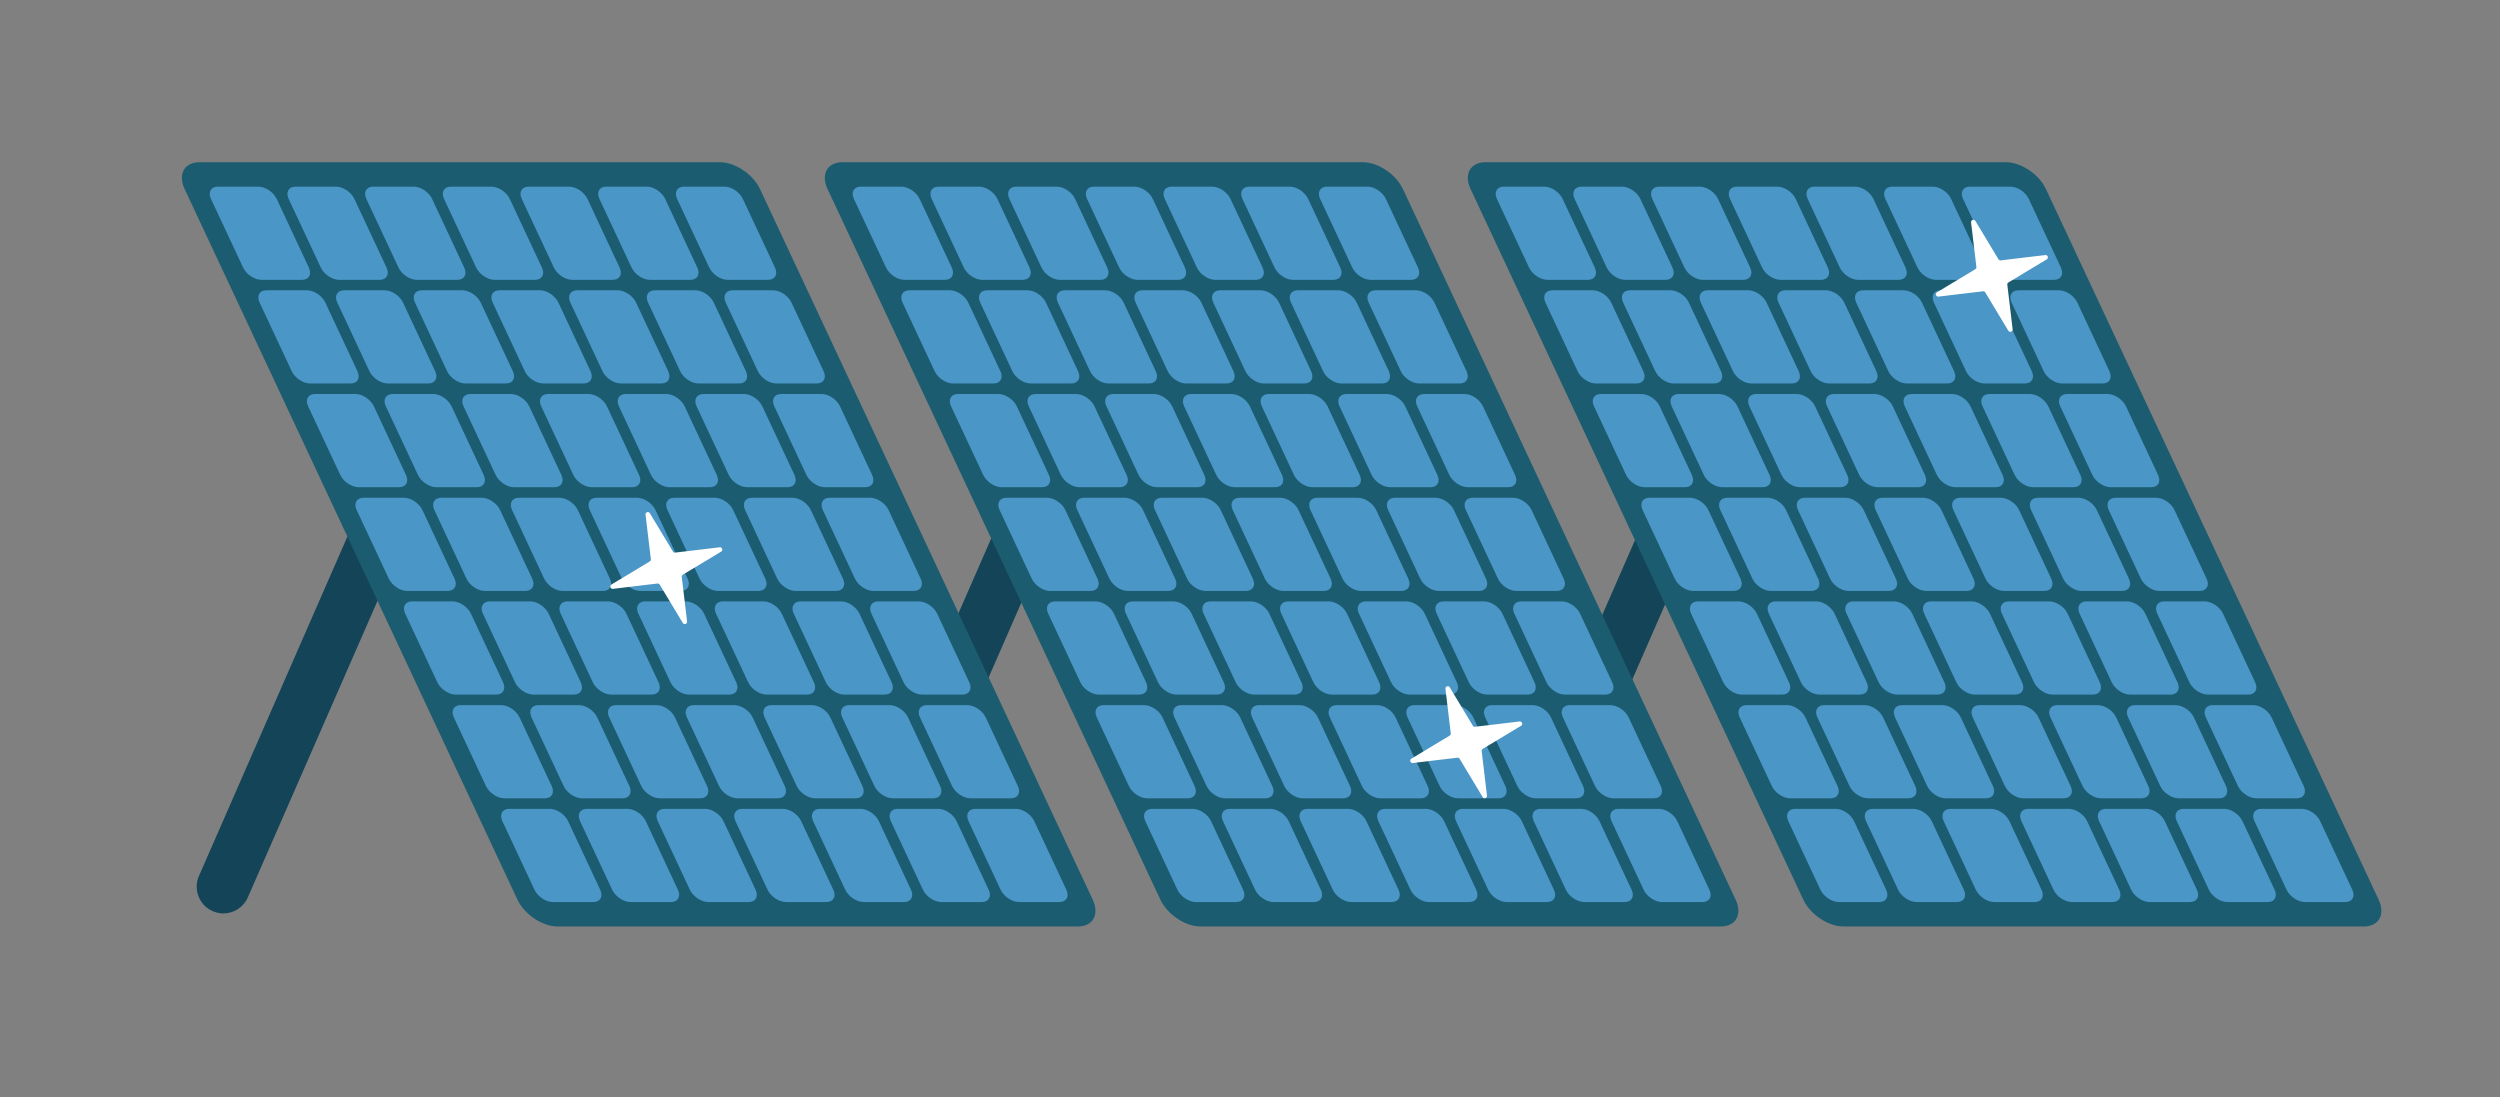<?xml version="1.0" encoding="UTF-8"?><svg id="Ebene_1" xmlns="http://www.w3.org/2000/svg" viewBox="0 0 296.69 130.2"><rect x="0" y="0" width="296.69" height="130.2" fill="#808080" stroke="none"/><defs><style>.cls-1{fill:#fff;}.cls-2{fill:#134458;}.cls-3{fill:#1b5c70;}.cls-4{fill:#4a96c7;}</style></defs><path class="cls-2" d="M26.51,108.4c-.42,0-.85-.09-1.27-.27-1.6-.7-2.33-2.57-1.63-4.17l20.19-46.16c.7-1.6,2.57-2.33,4.17-1.63,1.6,.7,2.33,2.57,1.63,4.17l-20.19,46.16c-.52,1.19-1.68,1.9-2.9,1.9Z"/><path class="cls-2" d="M103.01,108.4c-.42,0-.85-.09-1.27-.27-1.6-.7-2.33-2.57-1.63-4.17l20.19-46.16c.7-1.6,2.57-2.33,4.17-1.63,1.6,.7,2.33,2.57,1.63,4.17l-20.19,46.16c-.52,1.19-1.68,1.9-2.9,1.9Z"/><path class="cls-2" d="M179.5,108.4c-.42,0-.85-.09-1.27-.27-1.6-.7-2.33-2.57-1.63-4.17l20.19-46.16c.7-1.6,2.57-2.33,4.17-1.63,1.6,.7,2.33,2.57,1.63,4.17l-20.19,46.16c-.52,1.19-1.68,1.9-2.9,1.9Z"/><path class="cls-3" d="M127.91,109.95h-61.74c-1.81,0-3.94-1.43-4.76-3.18L21.91,22.43c-.82-1.76-.03-3.18,1.78-3.18h61.74c1.81,0,3.94,1.43,4.76,3.18l39.49,84.34c.82,1.76,.03,3.18-1.78,3.18Z"/><g><path class="cls-4" d="M35.84,33.21h-4.81c-.83,0-1.8-.65-2.18-1.46l-3.81-8.14c-.38-.8-.01-1.46,.81-1.46h4.81c.83,0,1.8,.65,2.18,1.46l3.81,8.14c.38,.8,.01,1.46-.81,1.46Z"/><path class="cls-4" d="M45.06,33.21h-4.81c-.83,0-1.8-.65-2.18-1.46l-3.81-8.14c-.38-.8-.01-1.46,.81-1.46h4.81c.83,0,1.8,.65,2.18,1.46l3.81,8.14c.38,.8,.01,1.46-.81,1.46Z"/><path class="cls-4" d="M54.28,33.21h-4.81c-.83,0-1.8-.65-2.18-1.46l-3.81-8.14c-.38-.8-.01-1.46,.81-1.46h4.81c.83,0,1.8,.65,2.18,1.46l3.81,8.14c.38,.8,.01,1.46-.81,1.46Z"/><path class="cls-4" d="M63.5,33.21h-4.81c-.83,0-1.8-.65-2.18-1.46l-3.81-8.14c-.38-.8-.01-1.46,.81-1.46h4.81c.83,0,1.8,.65,2.18,1.46l3.81,8.14c.38,.8,.01,1.46-.81,1.46Z"/><path class="cls-4" d="M72.72,33.21h-4.81c-.83,0-1.8-.65-2.18-1.46l-3.81-8.14c-.38-.8-.01-1.46,.81-1.46h4.81c.83,0,1.8,.65,2.18,1.46l3.81,8.14c.38,.8,.01,1.46-.81,1.46Z"/><path class="cls-4" d="M81.94,33.21h-4.81c-.83,0-1.8-.65-2.18-1.46l-3.81-8.14c-.38-.8-.01-1.46,.81-1.46h4.81c.83,0,1.8,.65,2.18,1.46l3.81,8.14c.38,.8,.01,1.46-.81,1.46Z"/><path class="cls-4" d="M91.16,33.21h-4.81c-.83,0-1.8-.65-2.18-1.46l-3.81-8.14c-.38-.8-.01-1.46,.81-1.46h4.81c.83,0,1.8,.65,2.18,1.46l3.81,8.14c.38,.8,.01,1.46-.81,1.46Z"/><path class="cls-4" d="M41.61,45.51h-4.81c-.83,0-1.8-.65-2.18-1.46l-3.81-8.14c-.38-.8-.01-1.46,.81-1.46h4.81c.83,0,1.8,.65,2.18,1.46l3.81,8.14c.38,.8,.01,1.46-.81,1.46Z"/><path class="cls-4" d="M50.83,45.51h-4.81c-.83,0-1.8-.65-2.18-1.46l-3.81-8.14c-.38-.8-.01-1.46,.81-1.46h4.81c.83,0,1.8,.65,2.18,1.46l3.81,8.14c.38,.8,.01,1.46-.81,1.46Z"/><path class="cls-4" d="M60.05,45.51h-4.81c-.83,0-1.8-.65-2.18-1.46l-3.81-8.14c-.38-.8-.01-1.46,.81-1.46h4.81c.83,0,1.8,.65,2.18,1.46l3.81,8.14c.38,.8,.01,1.46-.81,1.46Z"/><path class="cls-4" d="M69.27,45.51h-4.81c-.83,0-1.8-.65-2.18-1.46l-3.81-8.14c-.38-.8-.01-1.46,.81-1.46h4.81c.83,0,1.8,.65,2.18,1.46l3.81,8.14c.38,.8,.01,1.46-.81,1.46Z"/><path class="cls-4" d="M78.49,45.51h-4.81c-.83,0-1.8-.65-2.18-1.46l-3.81-8.14c-.38-.8-.01-1.46,.81-1.46h4.81c.83,0,1.8,.65,2.18,1.46l3.81,8.14c.38,.8,.01,1.46-.81,1.46Z"/><path class="cls-4" d="M87.71,45.51h-4.81c-.83,0-1.8-.65-2.18-1.46l-3.81-8.14c-.38-.8-.01-1.46,.81-1.46h4.81c.83,0,1.8,.65,2.18,1.46l3.81,8.14c.38,.8,.01,1.46-.81,1.46Z"/><path class="cls-4" d="M96.93,45.51h-4.81c-.83,0-1.8-.65-2.18-1.46l-3.81-8.14c-.38-.8-.01-1.46,.81-1.46h4.81c.83,0,1.8,.65,2.18,1.46l3.81,8.14c.38,.8,.01,1.46-.81,1.46Z"/><path class="cls-4" d="M47.37,57.82h-4.81c-.83,0-1.8-.65-2.18-1.46l-3.81-8.14c-.38-.8-.01-1.46,.81-1.46h4.81c.83,0,1.8,.65,2.18,1.46l3.81,8.14c.38,.8,.01,1.46-.81,1.46Z"/><path class="cls-4" d="M56.59,57.82h-4.81c-.83,0-1.8-.65-2.18-1.46l-3.81-8.14c-.38-.8-.01-1.46,.81-1.46h4.81c.83,0,1.8,.65,2.18,1.46l3.81,8.14c.38,.8,.01,1.46-.81,1.46Z"/><path class="cls-4" d="M65.81,57.82h-4.81c-.83,0-1.8-.65-2.18-1.46l-3.81-8.14c-.38-.8-.01-1.46,.81-1.46h4.81c.83,0,1.8,.65,2.18,1.46l3.81,8.14c.38,.8,.01,1.46-.81,1.46Z"/><path class="cls-4" d="M75.03,57.82h-4.81c-.83,0-1.8-.65-2.18-1.46l-3.81-8.14c-.38-.8-.01-1.46,.81-1.46h4.81c.83,0,1.8,.65,2.18,1.46l3.81,8.14c.38,.8,.01,1.46-.81,1.46Z"/><path class="cls-4" d="M84.25,57.82h-4.81c-.83,0-1.8-.65-2.18-1.46l-3.81-8.14c-.38-.8-.01-1.46,.81-1.46h4.81c.83,0,1.8,.65,2.18,1.46l3.81,8.14c.38,.8,.01,1.46-.81,1.46Z"/><path class="cls-4" d="M93.47,57.82h-4.81c-.83,0-1.8-.65-2.18-1.46l-3.81-8.14c-.38-.8-.01-1.46,.81-1.46h4.81c.83,0,1.8,.65,2.18,1.46l3.81,8.14c.38,.8,.01,1.46-.81,1.46Z"/><path class="cls-4" d="M102.69,57.82h-4.81c-.83,0-1.8-.65-2.18-1.46l-3.81-8.14c-.38-.8-.01-1.46,.81-1.46h4.81c.83,0,1.8,.65,2.18,1.46l3.81,8.14c.38,.8,.01,1.46-.81,1.46Z"/><path class="cls-4" d="M53.13,70.13h-4.81c-.83,0-1.8-.65-2.18-1.46l-3.81-8.14c-.38-.8-.01-1.46,.81-1.46h4.81c.83,0,1.8,.65,2.18,1.46l3.81,8.14c.38,.8,.01,1.46-.81,1.46Z"/><path class="cls-4" d="M62.35,70.13h-4.81c-.83,0-1.8-.65-2.18-1.46l-3.81-8.14c-.38-.8-.01-1.46,.81-1.46h4.81c.83,0,1.8,.65,2.18,1.46l3.81,8.14c.38,.8,.01,1.46-.81,1.46Z"/><path class="cls-4" d="M71.57,70.13h-4.81c-.83,0-1.8-.65-2.18-1.46l-3.81-8.14c-.38-.8-.01-1.46,.81-1.46h4.81c.83,0,1.8,.65,2.18,1.46l3.81,8.14c.38,.8,.01,1.46-.81,1.46Z"/><path class="cls-4" d="M80.79,70.13h-4.81c-.83,0-1.8-.65-2.18-1.46l-3.81-8.14c-.38-.8-.01-1.46,.81-1.46h4.81c.83,0,1.8,.65,2.18,1.46l3.81,8.14c.38,.8,.01,1.46-.81,1.46Z"/><path class="cls-4" d="M90.01,70.13h-4.81c-.83,0-1.8-.65-2.18-1.46l-3.81-8.14c-.38-.8-.01-1.46,.81-1.46h4.81c.83,0,1.8,.65,2.18,1.46l3.81,8.14c.38,.8,.01,1.46-.81,1.46Z"/><path class="cls-4" d="M99.23,70.13h-4.81c-.83,0-1.8-.65-2.18-1.46l-3.81-8.14c-.38-.8-.01-1.46,.81-1.46h4.81c.83,0,1.8,.65,2.18,1.46l3.81,8.14c.38,.8,.01,1.46-.81,1.46Z"/><path class="cls-4" d="M108.45,70.13h-4.81c-.83,0-1.8-.65-2.18-1.46l-3.81-8.14c-.38-.8-.01-1.46,.81-1.46h4.81c.83,0,1.8,.65,2.18,1.46l3.81,8.14c.38,.8,.01,1.46-.81,1.46Z"/><path class="cls-4" d="M58.89,82.43h-4.81c-.83,0-1.8-.65-2.18-1.46l-3.81-8.14c-.38-.8-.01-1.46,.81-1.46h4.81c.83,0,1.8,.65,2.18,1.46l3.81,8.14c.38,.8,.01,1.46-.81,1.46Z"/><path class="cls-4" d="M68.11,82.43h-4.81c-.83,0-1.8-.65-2.18-1.46l-3.81-8.14c-.38-.8-.01-1.46,.81-1.46h4.81c.83,0,1.8,.65,2.18,1.46l3.81,8.14c.38,.8,.01,1.46-.81,1.46Z"/><path class="cls-4" d="M77.34,82.43h-4.81c-.83,0-1.8-.65-2.18-1.46l-3.81-8.14c-.38-.8-.01-1.46,.81-1.46h4.81c.83,0,1.8,.65,2.18,1.46l3.81,8.14c.38,.8,.01,1.46-.81,1.46Z"/><path class="cls-4" d="M86.56,82.43h-4.81c-.83,0-1.8-.65-2.18-1.46l-3.81-8.14c-.38-.8-.01-1.46,.81-1.46h4.81c.83,0,1.8,.65,2.18,1.46l3.81,8.14c.38,.8,.01,1.46-.81,1.46Z"/><path class="cls-4" d="M95.78,82.43h-4.81c-.83,0-1.8-.65-2.18-1.46l-3.81-8.14c-.38-.8-.01-1.46,.81-1.46h4.81c.83,0,1.8,.65,2.18,1.46l3.81,8.14c.38,.8,.01,1.46-.81,1.46Z"/><path class="cls-4" d="M105,82.43h-4.81c-.83,0-1.8-.65-2.18-1.46l-3.81-8.14c-.38-.8-.01-1.46,.81-1.46h4.81c.83,0,1.8,.65,2.18,1.46l3.81,8.14c.38,.8,.01,1.46-.81,1.46Z"/><path class="cls-4" d="M114.22,82.43h-4.81c-.83,0-1.8-.65-2.18-1.46l-3.81-8.14c-.38-.8-.01-1.46,.81-1.46h4.81c.83,0,1.8,.65,2.18,1.46l3.81,8.14c.38,.8,.01,1.46-.81,1.46Z"/><path class="cls-4" d="M64.66,94.74h-4.81c-.83,0-1.8-.65-2.18-1.46l-3.81-8.14c-.38-.8-.01-1.46,.81-1.46h4.81c.83,0,1.8,.65,2.18,1.46l3.81,8.14c.38,.8,.01,1.46-.81,1.46Z"/><path class="cls-4" d="M73.88,94.74h-4.81c-.83,0-1.8-.65-2.18-1.46l-3.81-8.14c-.38-.8-.01-1.46,.81-1.46h4.81c.83,0,1.8,.65,2.18,1.46l3.81,8.14c.38,.8,.01,1.46-.81,1.46Z"/><path class="cls-4" d="M83.1,94.74h-4.81c-.83,0-1.8-.65-2.18-1.46l-3.81-8.14c-.38-.8-.01-1.46,.81-1.46h4.81c.83,0,1.8,.65,2.18,1.46l3.81,8.14c.38,.8,.01,1.46-.81,1.46Z"/><path class="cls-4" d="M92.32,94.74h-4.81c-.83,0-1.8-.65-2.18-1.46l-3.81-8.14c-.38-.8-.01-1.46,.81-1.46h4.81c.83,0,1.8,.65,2.18,1.46l3.81,8.14c.38,.8,.01,1.46-.81,1.46Z"/><path class="cls-4" d="M101.54,94.74h-4.81c-.83,0-1.8-.65-2.18-1.46l-3.81-8.14c-.38-.8-.01-1.46,.81-1.46h4.81c.83,0,1.8,.65,2.18,1.46l3.81,8.14c.38,.8,.01,1.46-.81,1.46Z"/><path class="cls-4" d="M110.76,94.74h-4.81c-.83,0-1.8-.65-2.18-1.46l-3.81-8.14c-.38-.8-.01-1.46,.81-1.46h4.81c.83,0,1.8,.65,2.18,1.46l3.81,8.14c.38,.8,.01,1.46-.81,1.46Z"/><path class="cls-4" d="M119.98,94.74h-4.81c-.83,0-1.8-.65-2.18-1.46l-3.81-8.14c-.38-.8-.01-1.46,.81-1.46h4.81c.83,0,1.8,.65,2.18,1.46l3.81,8.14c.38,.8,.01,1.46-.81,1.46Z"/><path class="cls-4" d="M70.42,107.05h-4.81c-.83,0-1.8-.65-2.18-1.46l-3.81-8.14c-.38-.8-.01-1.46,.81-1.46h4.81c.83,0,1.8,.65,2.18,1.46l3.81,8.14c.38,.8,.01,1.46-.81,1.46Z"/><path class="cls-4" d="M79.64,107.05h-4.81c-.83,0-1.8-.65-2.18-1.46l-3.81-8.14c-.38-.8-.01-1.46,.81-1.46h4.81c.83,0,1.8,.65,2.18,1.46l3.81,8.14c.38,.8,.01,1.46-.81,1.46Z"/><path class="cls-4" d="M88.86,107.05h-4.81c-.83,0-1.8-.65-2.18-1.46l-3.81-8.14c-.38-.8-.01-1.46,.81-1.46h4.81c.83,0,1.8,.65,2.18,1.46l3.81,8.14c.38,.8,.01,1.46-.81,1.46Z"/><path class="cls-4" d="M98.08,107.05h-4.81c-.83,0-1.8-.65-2.18-1.46l-3.81-8.14c-.38-.8-.01-1.46,.81-1.46h4.81c.83,0,1.8,.65,2.18,1.46l3.81,8.14c.38,.8,.01,1.46-.81,1.46Z"/><path class="cls-4" d="M107.3,107.05h-4.81c-.83,0-1.8-.65-2.18-1.46l-3.81-8.14c-.38-.8-.01-1.46,.81-1.46h4.81c.83,0,1.8,.65,2.18,1.46l3.81,8.14c.38,.8,.01,1.46-.81,1.46Z"/><path class="cls-4" d="M116.52,107.05h-4.81c-.83,0-1.8-.65-2.18-1.46l-3.81-8.14c-.38-.8-.01-1.46,.81-1.46h4.81c.83,0,1.8,.65,2.18,1.46l3.81,8.14c.38,.8,.01,1.46-.81,1.46Z"/><path class="cls-4" d="M125.74,107.05h-4.81c-.83,0-1.8-.65-2.18-1.46l-3.81-8.14c-.38-.8-.01-1.46,.81-1.46h4.81c.83,0,1.8,.65,2.18,1.46l3.81,8.14c.38,.8,.01,1.46-.81,1.46Z"/></g><path class="cls-3" d="M204.21,109.95h-61.74c-1.81,0-3.94-1.43-4.76-3.18L98.21,22.43c-.82-1.76-.03-3.18,1.78-3.18h61.74c1.81,0,3.94,1.43,4.76,3.18l39.49,84.34c.82,1.76,.03,3.18-1.78,3.18Z"/><g><path class="cls-4" d="M112.14,33.21h-4.81c-.83,0-1.8-.65-2.18-1.46l-3.81-8.14c-.38-.8-.01-1.46,.81-1.46h4.81c.83,0,1.8,.65,2.18,1.46l3.81,8.14c.38,.8,.01,1.46-.81,1.46Z"/><path class="cls-4" d="M121.37,33.21h-4.81c-.83,0-1.8-.65-2.18-1.46l-3.81-8.14c-.38-.8-.01-1.46,.81-1.46h4.81c.83,0,1.8,.65,2.18,1.46l3.81,8.14c.38,.8,.01,1.46-.81,1.46Z"/><path class="cls-4" d="M130.59,33.21h-4.81c-.83,0-1.8-.65-2.18-1.46l-3.81-8.14c-.38-.8-.01-1.46,.81-1.46h4.81c.83,0,1.8,.65,2.18,1.46l3.81,8.14c.38,.8,.01,1.46-.81,1.46Z"/><path class="cls-4" d="M139.81,33.21h-4.81c-.83,0-1.8-.65-2.18-1.46l-3.81-8.14c-.38-.8-.01-1.46,.81-1.46h4.81c.83,0,1.8,.65,2.18,1.46l3.81,8.14c.38,.8,.01,1.46-.81,1.46Z"/><path class="cls-4" d="M149.03,33.21h-4.81c-.83,0-1.8-.65-2.18-1.46l-3.81-8.14c-.38-.8-.01-1.46,.81-1.46h4.81c.83,0,1.8,.65,2.18,1.46l3.81,8.14c.38,.8,.01,1.46-.81,1.46Z"/><path class="cls-4" d="M158.25,33.21h-4.81c-.83,0-1.8-.65-2.18-1.46l-3.81-8.14c-.38-.8-.01-1.46,.81-1.46h4.81c.83,0,1.8,.65,2.18,1.46l3.81,8.14c.38,.8,.01,1.46-.81,1.46Z"/><path class="cls-4" d="M167.47,33.21h-4.81c-.83,0-1.8-.65-2.18-1.46l-3.81-8.14c-.38-.8-.01-1.46,.81-1.46h4.81c.83,0,1.8,.65,2.18,1.46l3.81,8.14c.38,.8,.01,1.46-.81,1.46Z"/><path class="cls-4" d="M117.91,45.51h-4.81c-.83,0-1.8-.65-2.18-1.46l-3.81-8.14c-.38-.8-.01-1.46,.81-1.46h4.81c.83,0,1.8,.65,2.18,1.46l3.81,8.14c.38,.8,.01,1.46-.81,1.46Z"/><path class="cls-4" d="M127.13,45.51h-4.81c-.83,0-1.8-.65-2.18-1.46l-3.81-8.14c-.38-.8-.01-1.46,.81-1.46h4.81c.83,0,1.8,.65,2.18,1.46l3.81,8.14c.38,.8,.01,1.46-.81,1.46Z"/><path class="cls-4" d="M136.35,45.51h-4.81c-.83,0-1.8-.65-2.18-1.46l-3.81-8.14c-.38-.8-.01-1.46,.81-1.46h4.81c.83,0,1.8,.65,2.18,1.46l3.81,8.14c.38,.8,.01,1.46-.81,1.46Z"/><path class="cls-4" d="M145.57,45.51h-4.81c-.83,0-1.8-.65-2.18-1.46l-3.81-8.14c-.38-.8-.01-1.46,.81-1.46h4.81c.83,0,1.8,.65,2.18,1.46l3.81,8.14c.38,.8,.01,1.46-.81,1.46Z"/><path class="cls-4" d="M154.79,45.51h-4.81c-.83,0-1.8-.65-2.18-1.46l-3.81-8.14c-.38-.8-.01-1.46,.81-1.46h4.81c.83,0,1.8,.65,2.18,1.46l3.81,8.14c.38,.8,.01,1.46-.81,1.46Z"/><path class="cls-4" d="M164.01,45.51h-4.81c-.83,0-1.8-.65-2.18-1.46l-3.81-8.14c-.38-.8-.01-1.46,.81-1.46h4.81c.83,0,1.8,.65,2.18,1.46l3.81,8.14c.38,.8,.01,1.46-.81,1.46Z"/><path class="cls-4" d="M173.23,45.51h-4.81c-.83,0-1.8-.65-2.18-1.46l-3.81-8.14c-.38-.8-.01-1.46,.81-1.46h4.81c.83,0,1.8,.65,2.18,1.46l3.81,8.14c.38,.8,.01,1.46-.81,1.46Z"/><path class="cls-4" d="M123.67,57.82h-4.81c-.83,0-1.8-.65-2.18-1.46l-3.81-8.14c-.38-.8-.01-1.46,.81-1.46h4.81c.83,0,1.8,.65,2.18,1.46l3.81,8.14c.38,.8,.01,1.46-.81,1.46Z"/><path class="cls-4" d="M132.89,57.82h-4.81c-.83,0-1.8-.65-2.18-1.46l-3.81-8.14c-.38-.8-.01-1.46,.81-1.46h4.81c.83,0,1.8,.65,2.18,1.46l3.81,8.14c.38,.8,.01,1.46-.81,1.46Z"/><path class="cls-4" d="M142.11,57.82h-4.81c-.83,0-1.8-.65-2.18-1.46l-3.81-8.14c-.38-.8-.01-1.46,.81-1.46h4.81c.83,0,1.8,.65,2.18,1.46l3.81,8.14c.38,.8,.01,1.46-.81,1.46Z"/><path class="cls-4" d="M151.33,57.82h-4.81c-.83,0-1.8-.65-2.18-1.46l-3.81-8.14c-.38-.8-.01-1.46,.81-1.46h4.81c.83,0,1.8,.65,2.18,1.46l3.81,8.14c.38,.8,.01,1.46-.81,1.46Z"/><path class="cls-4" d="M160.55,57.82h-4.81c-.83,0-1.8-.65-2.18-1.46l-3.81-8.14c-.38-.8-.01-1.46,.81-1.46h4.81c.83,0,1.8,.65,2.18,1.46l3.81,8.14c.38,.8,.01,1.46-.81,1.46Z"/><path class="cls-4" d="M169.77,57.82h-4.81c-.83,0-1.8-.65-2.18-1.46l-3.81-8.14c-.38-.8-.01-1.46,.81-1.46h4.81c.83,0,1.8,.65,2.18,1.46l3.81,8.14c.38,.8,.01,1.46-.81,1.46Z"/><path class="cls-4" d="M178.99,57.82h-4.81c-.83,0-1.8-.65-2.18-1.46l-3.81-8.14c-.38-.8-.01-1.46,.81-1.46h4.81c.83,0,1.8,.65,2.18,1.46l3.81,8.14c.38,.8,.01,1.46-.81,1.46Z"/><path class="cls-4" d="M129.43,70.13h-4.81c-.83,0-1.8-.65-2.18-1.46l-3.81-8.14c-.38-.8-.01-1.46,.81-1.46h4.81c.83,0,1.8,.65,2.18,1.46l3.81,8.14c.38,.8,.01,1.46-.81,1.46Z"/><path class="cls-4" d="M138.65,70.13h-4.81c-.83,0-1.8-.65-2.18-1.46l-3.81-8.14c-.38-.8-.01-1.46,.81-1.46h4.81c.83,0,1.8,.65,2.18,1.46l3.81,8.14c.38,.8,.01,1.46-.81,1.46Z"/><path class="cls-4" d="M147.87,70.13h-4.81c-.83,0-1.8-.65-2.18-1.46l-3.81-8.14c-.38-.8-.01-1.46,.81-1.46h4.81c.83,0,1.8,.65,2.18,1.46l3.81,8.14c.38,.8,.01,1.46-.81,1.46Z"/><path class="cls-4" d="M157.1,70.13h-4.81c-.83,0-1.8-.65-2.18-1.46l-3.81-8.14c-.38-.8-.01-1.46,.81-1.46h4.81c.83,0,1.8,.65,2.18,1.46l3.81,8.14c.38,.8,.01,1.46-.81,1.46Z"/><path class="cls-4" d="M166.32,70.13h-4.81c-.83,0-1.8-.65-2.18-1.46l-3.81-8.14c-.38-.8-.01-1.46,.81-1.46h4.81c.83,0,1.8,.65,2.18,1.46l3.81,8.14c.38,.8,.01,1.46-.81,1.46Z"/><path class="cls-4" d="M175.54,70.13h-4.81c-.83,0-1.8-.65-2.18-1.46l-3.81-8.14c-.38-.8-.01-1.46,.81-1.46h4.81c.83,0,1.8,.65,2.18,1.46l3.81,8.14c.38,.8,.01,1.46-.81,1.46Z"/><path class="cls-4" d="M184.76,70.13h-4.81c-.83,0-1.8-.65-2.18-1.46l-3.81-8.14c-.38-.8-.01-1.46,.81-1.46h4.81c.83,0,1.8,.65,2.18,1.46l3.81,8.14c.38,.8,.01,1.46-.81,1.46Z"/><path class="cls-4" d="M135.2,82.43h-4.81c-.83,0-1.8-.65-2.18-1.46l-3.81-8.14c-.38-.8-.01-1.46,.81-1.46h4.81c.83,0,1.8,.65,2.18,1.46l3.81,8.14c.38,.8,.01,1.46-.81,1.46Z"/><path class="cls-4" d="M144.42,82.43h-4.81c-.83,0-1.8-.65-2.18-1.46l-3.81-8.14c-.38-.8-.01-1.46,.81-1.46h4.81c.83,0,1.8,.65,2.18,1.46l3.81,8.14c.38,.8,.01,1.46-.81,1.46Z"/><path class="cls-4" d="M153.64,82.43h-4.81c-.83,0-1.8-.65-2.18-1.46l-3.81-8.14c-.38-.8-.01-1.46,.81-1.46h4.81c.83,0,1.8,.65,2.18,1.46l3.81,8.14c.38,.8,.01,1.46-.81,1.46Z"/><path class="cls-4" d="M162.86,82.43h-4.81c-.83,0-1.8-.65-2.18-1.46l-3.81-8.14c-.38-.8-.01-1.46,.81-1.46h4.81c.83,0,1.8,.65,2.18,1.46l3.81,8.14c.38,.8,.01,1.46-.81,1.46Z"/><path class="cls-4" d="M172.08,82.43h-4.81c-.83,0-1.8-.65-2.18-1.46l-3.81-8.14c-.38-.8-.01-1.46,.81-1.46h4.81c.83,0,1.8,.65,2.18,1.46l3.81,8.14c.38,.8,.01,1.46-.81,1.46Z"/><path class="cls-4" d="M181.3,82.43h-4.81c-.83,0-1.8-.65-2.18-1.46l-3.81-8.14c-.38-.8-.01-1.46,.81-1.46h4.81c.83,0,1.8,.65,2.18,1.46l3.81,8.14c.38,.8,.01,1.46-.81,1.46Z"/><path class="cls-4" d="M190.52,82.43h-4.81c-.83,0-1.8-.65-2.18-1.46l-3.81-8.14c-.38-.8-.01-1.46,.81-1.46h4.81c.83,0,1.8,.65,2.18,1.46l3.81,8.14c.38,.8,.01,1.46-.81,1.46Z"/><path class="cls-4" d="M140.96,94.74h-4.81c-.83,0-1.8-.65-2.18-1.46l-3.81-8.14c-.38-.8-.01-1.46,.81-1.46h4.81c.83,0,1.8,.65,2.18,1.46l3.81,8.14c.38,.8,.01,1.46-.81,1.46Z"/><path class="cls-4" d="M150.18,94.74h-4.81c-.83,0-1.8-.65-2.18-1.46l-3.81-8.14c-.38-.8-.01-1.46,.81-1.46h4.81c.83,0,1.8,.65,2.18,1.46l3.81,8.14c.38,.8,.01,1.46-.81,1.46Z"/><path class="cls-4" d="M159.4,94.74h-4.81c-.83,0-1.8-.65-2.18-1.46l-3.81-8.14c-.38-.8-.01-1.46,.81-1.46h4.81c.83,0,1.8,.65,2.18,1.46l3.81,8.14c.38,.8,.01,1.46-.81,1.46Z"/><path class="cls-4" d="M168.62,94.74h-4.81c-.83,0-1.8-.65-2.18-1.46l-3.81-8.14c-.38-.8-.01-1.46,.81-1.46h4.81c.83,0,1.8,.65,2.18,1.46l3.81,8.14c.38,.8,.01,1.46-.81,1.46Z"/><path class="cls-4" d="M177.84,94.74h-4.81c-.83,0-1.8-.65-2.18-1.46l-3.81-8.14c-.38-.8-.01-1.46,.81-1.46h4.81c.83,0,1.8,.65,2.18,1.46l3.81,8.14c.38,.8,.01,1.46-.81,1.46Z"/><path class="cls-4" d="M187.06,94.74h-4.81c-.83,0-1.8-.65-2.18-1.46l-3.81-8.14c-.38-.8-.01-1.46,.81-1.46h4.81c.83,0,1.8,.65,2.18,1.46l3.81,8.14c.38,.8,.01,1.46-.81,1.46Z"/><path class="cls-4" d="M196.28,94.74h-4.81c-.83,0-1.8-.65-2.18-1.46l-3.81-8.14c-.38-.8-.01-1.46,.81-1.46h4.81c.83,0,1.8,.65,2.18,1.46l3.81,8.14c.38,.8,.01,1.46-.81,1.46Z"/><path class="cls-4" d="M146.72,107.05h-4.81c-.83,0-1.8-.65-2.18-1.46l-3.81-8.14c-.38-.8-.01-1.46,.81-1.46h4.81c.83,0,1.8,.65,2.18,1.46l3.81,8.14c.38,.8,.01,1.46-.81,1.46Z"/><path class="cls-4" d="M155.94,107.05h-4.81c-.83,0-1.8-.65-2.18-1.46l-3.81-8.14c-.38-.8-.01-1.46,.81-1.46h4.81c.83,0,1.8,.65,2.18,1.46l3.81,8.14c.38,.8,.01,1.46-.81,1.46Z"/><path class="cls-4" d="M165.16,107.05h-4.81c-.83,0-1.8-.65-2.18-1.46l-3.81-8.14c-.38-.8-.01-1.46,.81-1.46h4.81c.83,0,1.8,.65,2.18,1.46l3.81,8.14c.38,.8,.01,1.46-.81,1.46Z"/><path class="cls-4" d="M174.38,107.05h-4.81c-.83,0-1.8-.65-2.18-1.46l-3.81-8.14c-.38-.8-.01-1.46,.81-1.46h4.81c.83,0,1.8,.65,2.18,1.46l3.81,8.14c.38,.8,.01,1.46-.81,1.46Z"/><path class="cls-4" d="M183.6,107.05h-4.81c-.83,0-1.8-.65-2.18-1.46l-3.81-8.14c-.38-.8-.01-1.46,.81-1.46h4.81c.83,0,1.8,.65,2.18,1.46l3.81,8.14c.38,.8,.01,1.46-.81,1.46Z"/><path class="cls-4" d="M192.82,107.05h-4.81c-.83,0-1.8-.65-2.18-1.46l-3.81-8.14c-.38-.8-.01-1.46,.81-1.46h4.81c.83,0,1.8,.65,2.18,1.46l3.81,8.14c.38,.8,.01,1.46-.81,1.46Z"/><path class="cls-4" d="M202.05,107.05h-4.81c-.83,0-1.8-.65-2.18-1.46l-3.81-8.14c-.38-.8-.01-1.46,.81-1.46h4.81c.83,0,1.8,.65,2.18,1.46l3.81,8.14c.38,.8,.01,1.46-.81,1.46Z"/></g><path class="cls-3" d="M280.51,109.95h-61.74c-1.81,0-3.94-1.43-4.76-3.18L174.52,22.43c-.82-1.76-.03-3.18,1.78-3.18h61.74c1.81,0,3.94,1.43,4.76,3.18l39.49,84.34c.82,1.76,.03,3.18-1.78,3.18Z"/><g><path class="cls-4" d="M188.45,33.21h-4.81c-.83,0-1.8-.65-2.18-1.46l-3.81-8.14c-.38-.8-.01-1.46,.81-1.46h4.81c.83,0,1.8,.65,2.18,1.46l3.81,8.14c.38,.8,.01,1.46-.81,1.46Z"/><path class="cls-4" d="M197.67,33.21h-4.81c-.83,0-1.8-.65-2.18-1.46l-3.81-8.14c-.38-.8-.01-1.46,.81-1.46h4.81c.83,0,1.8,.65,2.18,1.46l3.81,8.14c.38,.8,.01,1.46-.81,1.46Z"/><path class="cls-4" d="M206.89,33.21h-4.81c-.83,0-1.8-.65-2.18-1.46l-3.81-8.14c-.38-.8-.01-1.46,.81-1.46h4.81c.83,0,1.8,.65,2.18,1.46l3.81,8.14c.38,.8,.01,1.46-.81,1.46Z"/><path class="cls-4" d="M216.11,33.21h-4.81c-.83,0-1.8-.65-2.18-1.46l-3.81-8.14c-.38-.8-.01-1.46,.81-1.46h4.81c.83,0,1.8,.65,2.18,1.46l3.81,8.14c.38,.8,.01,1.46-.81,1.46Z"/><path class="cls-4" d="M225.33,33.21h-4.81c-.83,0-1.8-.65-2.18-1.46l-3.81-8.14c-.38-.8-.01-1.46,.81-1.46h4.81c.83,0,1.8,.65,2.18,1.46l3.81,8.14c.38,.8,.01,1.46-.81,1.46Z"/><path class="cls-4" d="M234.55,33.21h-4.81c-.83,0-1.8-.65-2.18-1.46l-3.81-8.14c-.38-.8-.01-1.46,.81-1.46h4.81c.83,0,1.8,.65,2.18,1.46l3.81,8.14c.38,.8,.01,1.46-.81,1.46Z"/><path class="cls-4" d="M243.77,33.21h-4.81c-.83,0-1.8-.65-2.18-1.46l-3.81-8.14c-.38-.8-.01-1.46,.81-1.46h4.81c.83,0,1.8,.65,2.18,1.46l3.81,8.14c.38,.8,.01,1.46-.81,1.46Z"/><path class="cls-4" d="M194.21,45.51h-4.81c-.83,0-1.8-.65-2.18-1.46l-3.81-8.14c-.38-.8-.01-1.46,.81-1.46h4.81c.83,0,1.8,.65,2.18,1.46l3.81,8.14c.38,.8,.01,1.46-.81,1.46Z"/><path class="cls-4" d="M203.43,45.51h-4.81c-.83,0-1.8-.65-2.18-1.46l-3.81-8.14c-.38-.8-.01-1.46,.81-1.46h4.81c.83,0,1.8,.65,2.18,1.46l3.81,8.14c.38,.8,.01,1.46-.81,1.46Z"/><path class="cls-4" d="M212.65,45.51h-4.81c-.83,0-1.8-.65-2.18-1.46l-3.81-8.14c-.38-.8-.01-1.46,.81-1.46h4.81c.83,0,1.8,.65,2.18,1.46l3.81,8.14c.38,.8,.01,1.46-.81,1.46Z"/><path class="cls-4" d="M221.87,45.51h-4.81c-.83,0-1.8-.65-2.18-1.46l-3.81-8.14c-.38-.8-.01-1.46,.81-1.46h4.81c.83,0,1.8,.65,2.18,1.46l3.81,8.14c.38,.8,.01,1.46-.81,1.46Z"/><path class="cls-4" d="M231.09,45.51h-4.81c-.83,0-1.8-.65-2.18-1.46l-3.81-8.14c-.38-.8-.01-1.46,.81-1.46h4.81c.83,0,1.8,.65,2.18,1.46l3.81,8.14c.38,.8,.01,1.46-.81,1.46Z"/><path class="cls-4" d="M240.31,45.51h-4.81c-.83,0-1.8-.65-2.18-1.46l-3.81-8.14c-.38-.8-.01-1.46,.81-1.46h4.81c.83,0,1.8,.65,2.18,1.46l3.81,8.14c.38,.8,.01,1.46-.81,1.46Z"/><path class="cls-4" d="M249.53,45.51h-4.81c-.83,0-1.8-.65-2.18-1.46l-3.81-8.14c-.38-.8-.01-1.46,.81-1.46h4.81c.83,0,1.8,.65,2.18,1.46l3.81,8.14c.38,.8,.01,1.46-.81,1.46Z"/><path class="cls-4" d="M199.97,57.82h-4.81c-.83,0-1.8-.65-2.18-1.46l-3.81-8.14c-.38-.8-.01-1.46,.81-1.46h4.81c.83,0,1.8,.65,2.18,1.46l3.81,8.14c.38,.8,.01,1.46-.81,1.46Z"/><path class="cls-4" d="M209.19,57.82h-4.81c-.83,0-1.8-.65-2.18-1.46l-3.81-8.14c-.38-.8-.01-1.46,.81-1.46h4.81c.83,0,1.8,.65,2.18,1.46l3.81,8.14c.38,.8,.01,1.46-.81,1.46Z"/><path class="cls-4" d="M218.41,57.82h-4.81c-.83,0-1.8-.65-2.18-1.46l-3.81-8.14c-.38-.8-.01-1.46,.81-1.46h4.81c.83,0,1.8,.65,2.18,1.46l3.81,8.14c.38,.8,.01,1.46-.81,1.46Z"/><path class="cls-4" d="M227.63,57.82h-4.81c-.83,0-1.8-.65-2.18-1.46l-3.81-8.14c-.38-.8-.01-1.46,.81-1.46h4.81c.83,0,1.8,.65,2.18,1.46l3.81,8.14c.38,.8,.01,1.46-.81,1.46Z"/><path class="cls-4" d="M236.85,57.82h-4.81c-.83,0-1.8-.65-2.18-1.46l-3.81-8.14c-.38-.8-.01-1.46,.81-1.46h4.81c.83,0,1.8,.65,2.18,1.46l3.81,8.14c.38,.8,.01,1.46-.81,1.46Z"/><path class="cls-4" d="M246.08,57.82h-4.81c-.83,0-1.8-.65-2.18-1.46l-3.81-8.14c-.38-.8-.01-1.46,.81-1.46h4.81c.83,0,1.8,.65,2.18,1.46l3.81,8.14c.38,.8,.01,1.46-.81,1.46Z"/><path class="cls-4" d="M255.3,57.82h-4.81c-.83,0-1.8-.65-2.18-1.46l-3.81-8.14c-.38-.8-.01-1.46,.81-1.46h4.81c.83,0,1.8,.65,2.18,1.46l3.81,8.14c.38,.8,.01,1.46-.81,1.46Z"/><path class="cls-4" d="M205.74,70.13h-4.81c-.83,0-1.8-.65-2.18-1.46l-3.81-8.14c-.38-.8-.01-1.46,.81-1.46h4.81c.83,0,1.8,.65,2.18,1.46l3.81,8.14c.38,.8,.01,1.46-.81,1.46Z"/><path class="cls-4" d="M214.96,70.13h-4.81c-.83,0-1.8-.65-2.18-1.46l-3.81-8.14c-.38-.8-.01-1.46,.81-1.46h4.81c.83,0,1.8,.65,2.18,1.46l3.81,8.14c.38,.8,.01,1.46-.81,1.46Z"/><path class="cls-4" d="M224.18,70.13h-4.81c-.83,0-1.8-.65-2.18-1.46l-3.81-8.14c-.38-.8-.01-1.46,.81-1.46h4.81c.83,0,1.8,.65,2.18,1.46l3.81,8.14c.38,.8,.01,1.46-.81,1.46Z"/><path class="cls-4" d="M233.4,70.13h-4.81c-.83,0-1.8-.65-2.18-1.46l-3.81-8.14c-.38-.8-.01-1.46,.81-1.46h4.81c.83,0,1.8,.65,2.18,1.46l3.81,8.14c.38,.8,.01,1.46-.81,1.46Z"/><path class="cls-4" d="M242.62,70.13h-4.81c-.83,0-1.8-.65-2.18-1.46l-3.81-8.14c-.38-.8-.01-1.46,.81-1.46h4.81c.83,0,1.8,.65,2.18,1.46l3.81,8.14c.38,.8,.01,1.46-.81,1.46Z"/><path class="cls-4" d="M251.84,70.13h-4.81c-.83,0-1.8-.65-2.18-1.46l-3.81-8.14c-.38-.8-.01-1.46,.81-1.46h4.81c.83,0,1.8,.65,2.18,1.46l3.81,8.14c.38,.8,.01,1.46-.81,1.46Z"/><path class="cls-4" d="M261.06,70.13h-4.81c-.83,0-1.8-.65-2.18-1.46l-3.81-8.14c-.38-.8-.01-1.46,.81-1.46h4.81c.83,0,1.8,.65,2.18,1.46l3.81,8.14c.38,.8,.01,1.46-.81,1.46Z"/><path class="cls-4" d="M211.5,82.43h-4.81c-.83,0-1.8-.65-2.18-1.46l-3.81-8.14c-.38-.8-.01-1.46,.81-1.46h4.81c.83,0,1.8,.65,2.18,1.46l3.81,8.14c.38,.8,.01,1.46-.81,1.46Z"/><path class="cls-4" d="M220.72,82.43h-4.81c-.83,0-1.8-.65-2.18-1.46l-3.81-8.14c-.38-.8-.01-1.46,.81-1.46h4.81c.83,0,1.8,.65,2.18,1.46l3.81,8.14c.38,.8,.01,1.46-.81,1.46Z"/><path class="cls-4" d="M229.94,82.43h-4.81c-.83,0-1.8-.65-2.18-1.46l-3.81-8.14c-.38-.8-.01-1.46,.81-1.46h4.81c.83,0,1.8,.65,2.18,1.46l3.81,8.14c.38,.8,.01,1.46-.81,1.46Z"/><path class="cls-4" d="M239.16,82.43h-4.81c-.83,0-1.8-.65-2.18-1.46l-3.81-8.14c-.38-.8-.01-1.46,.81-1.46h4.81c.83,0,1.8,.65,2.18,1.46l3.81,8.14c.38,.8,.01,1.46-.81,1.46Z"/><path class="cls-4" d="M248.38,82.43h-4.81c-.83,0-1.8-.65-2.18-1.46l-3.81-8.14c-.38-.8-.01-1.46,.81-1.46h4.81c.83,0,1.8,.65,2.18,1.46l3.81,8.14c.38,.8,.01,1.46-.81,1.46Z"/><path class="cls-4" d="M257.6,82.43h-4.81c-.83,0-1.8-.65-2.18-1.46l-3.81-8.14c-.38-.8-.01-1.46,.81-1.46h4.81c.83,0,1.8,.65,2.18,1.46l3.81,8.14c.38,.8,.01,1.46-.81,1.46Z"/><path class="cls-4" d="M266.82,82.43h-4.81c-.83,0-1.8-.65-2.18-1.46l-3.81-8.14c-.38-.8-.01-1.46,.81-1.46h4.81c.83,0,1.8,.65,2.18,1.46l3.81,8.14c.38,.8,.01,1.46-.81,1.46Z"/><path class="cls-4" d="M217.26,94.74h-4.81c-.83,0-1.8-.65-2.18-1.46l-3.81-8.14c-.38-.8-.01-1.46,.81-1.46h4.81c.83,0,1.8,.65,2.18,1.46l3.81,8.14c.38,.8,.01,1.46-.81,1.46Z"/><path class="cls-4" d="M226.48,94.74h-4.81c-.83,0-1.8-.65-2.18-1.46l-3.81-8.14c-.38-.8-.01-1.46,.81-1.46h4.81c.83,0,1.8,.65,2.18,1.46l3.81,8.14c.38,.8,.01,1.46-.81,1.46Z"/><path class="cls-4" d="M235.7,94.74h-4.81c-.83,0-1.8-.65-2.18-1.46l-3.81-8.14c-.38-.8-.01-1.46,.81-1.46h4.81c.83,0,1.8,.65,2.18,1.46l3.81,8.14c.38,.8,.01,1.46-.81,1.46Z"/><path class="cls-4" d="M244.92,94.74h-4.81c-.83,0-1.8-.65-2.18-1.46l-3.81-8.14c-.38-.8-.01-1.46,.81-1.46h4.81c.83,0,1.8,.65,2.18,1.46l3.81,8.14c.38,.8,.01,1.46-.81,1.46Z"/><path class="cls-4" d="M254.14,94.74h-4.81c-.83,0-1.8-.65-2.18-1.46l-3.81-8.14c-.38-.8-.01-1.46,.81-1.46h4.81c.83,0,1.8,.65,2.18,1.46l3.81,8.14c.38,.8,.01,1.46-.81,1.46Z"/><path class="cls-4" d="M263.36,94.74h-4.81c-.83,0-1.8-.65-2.18-1.46l-3.81-8.14c-.38-.8-.01-1.46,.81-1.46h4.81c.83,0,1.8,.65,2.18,1.46l3.81,8.14c.38,.8,.01,1.46-.81,1.46Z"/><path class="cls-4" d="M272.58,94.74h-4.81c-.83,0-1.8-.65-2.18-1.46l-3.81-8.14c-.38-.8-.01-1.46,.81-1.46h4.81c.83,0,1.8,.65,2.18,1.46l3.81,8.14c.38,.8,.01,1.46-.81,1.46Z"/><path class="cls-4" d="M223.03,107.05h-4.81c-.83,0-1.8-.65-2.18-1.46l-3.81-8.14c-.38-.8-.01-1.46,.81-1.46h4.81c.83,0,1.8,.65,2.18,1.46l3.81,8.14c.38,.8,.01,1.46-.81,1.46Z"/><path class="cls-4" d="M232.25,107.05h-4.81c-.83,0-1.8-.65-2.18-1.46l-3.81-8.14c-.38-.8-.01-1.46,.81-1.46h4.81c.83,0,1.8,.65,2.18,1.46l3.81,8.14c.38,.8,.01,1.46-.81,1.46Z"/><path class="cls-4" d="M241.47,107.05h-4.81c-.83,0-1.8-.65-2.18-1.46l-3.81-8.14c-.38-.8-.01-1.46,.81-1.46h4.81c.83,0,1.8,.65,2.18,1.46l3.81,8.14c.38,.8,.01,1.46-.81,1.46Z"/><path class="cls-4" d="M250.69,107.05h-4.81c-.83,0-1.8-.65-2.18-1.46l-3.81-8.14c-.38-.8-.01-1.46,.81-1.46h4.81c.83,0,1.8,.65,2.18,1.46l3.81,8.14c.38,.8,.01,1.46-.81,1.46Z"/><path class="cls-4" d="M259.91,107.05h-4.81c-.83,0-1.8-.65-2.18-1.46l-3.81-8.14c-.38-.8-.01-1.46,.81-1.46h4.81c.83,0,1.8,.65,2.18,1.46l3.81,8.14c.38,.8,.01,1.46-.81,1.46Z"/><path class="cls-4" d="M269.13,107.05h-4.81c-.83,0-1.8-.65-2.18-1.46l-3.81-8.14c-.38-.8-.01-1.46,.81-1.46h4.81c.83,0,1.8,.65,2.18,1.46l3.81,8.14c.38,.8,.01,1.46-.81,1.46Z"/><path class="cls-4" d="M278.35,107.05h-4.81c-.83,0-1.8-.65-2.18-1.46l-3.81-8.14c-.38-.8-.01-1.46,.81-1.46h4.81c.83,0,1.8,.65,2.18,1.46l3.81,8.14c.38,.8,.01,1.46-.81,1.46Z"/></g><path class="cls-1" d="M237.44,30.9l5.28-.63c.3-.04,.43,.36,.18,.51l-4.55,2.74c-.09,.06-.15,.16-.13,.27l.63,5.28c.04,.3-.36,.43-.51,.18l-2.74-4.55c-.06-.09-.16-.15-.27-.13l-5.28,.63c-.3,.04-.43-.36-.18-.51l4.55-2.74c.09-.06,.15-.16,.13-.27l-.63-5.28c-.04-.3,.36-.43,.51-.18l2.74,4.55c.06,.09,.16,.15,.27,.13Z"/><path class="cls-1" d="M80.13,65.58l5.28-.63c.3-.04,.43,.36,.18,.51l-4.55,2.74c-.09,.06-.15,.16-.13,.27l.63,5.28c.04,.3-.36,.43-.51,.18l-2.74-4.55c-.06-.09-.16-.15-.27-.13l-5.28,.63c-.3,.04-.43-.36-.18-.51l4.55-2.74c.09-.06,.15-.16,.13-.27l-.63-5.28c-.04-.3,.36-.43,.51-.18l2.74,4.55c.06,.09,.16,.15,.27,.13Z"/><path class="cls-1" d="M175.06,86.25l5.28-.63c.3-.04,.43,.36,.18,.51l-4.55,2.74c-.09,.06-.15,.16-.13,.27l.63,5.28c.04,.3-.36,.43-.51,.18l-2.74-4.55c-.06-.09-.16-.15-.27-.13l-5.28,.63c-.3,.04-.43-.36-.18-.51l4.55-2.74c.09-.06,.15-.16,.13-.27l-.63-5.28c-.04-.3,.36-.43,.51-.18l2.74,4.55c.06,.09,.16,.15,.27,.13Z"/></svg>